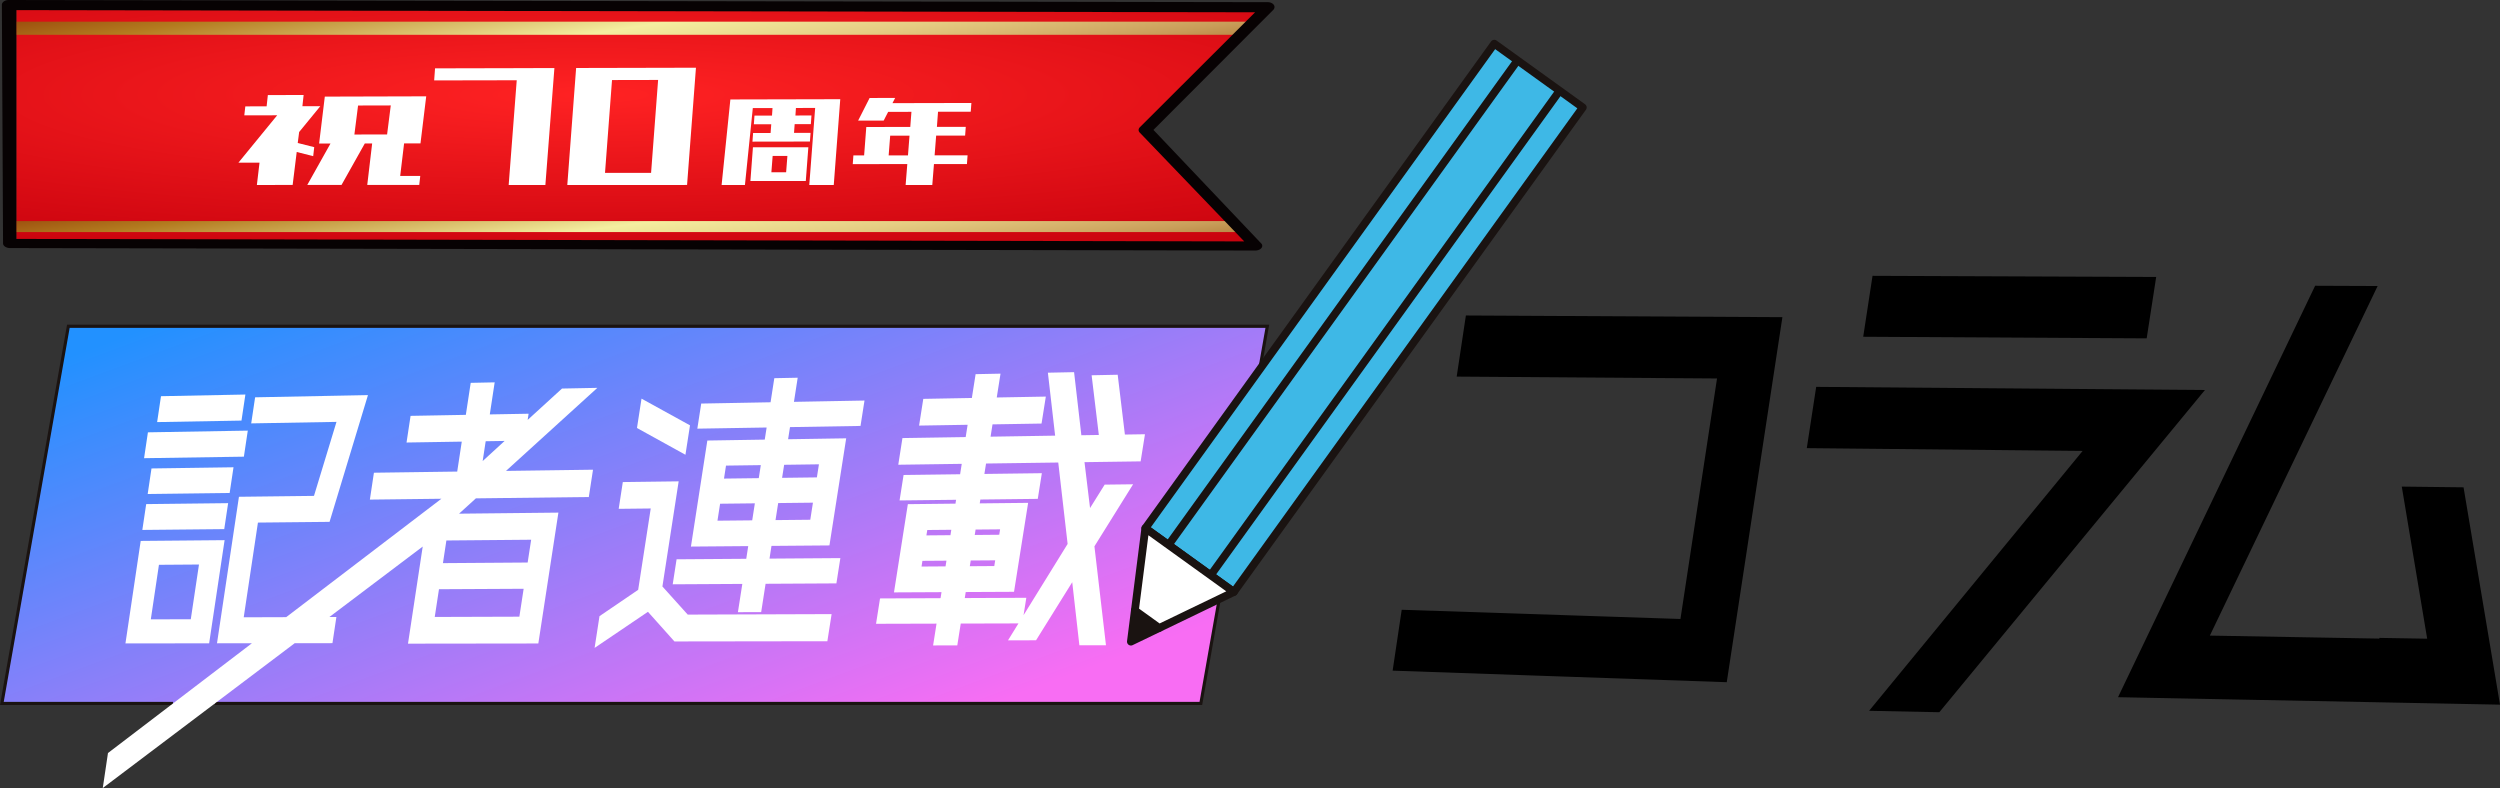 <svg xmlns="http://www.w3.org/2000/svg" xmlns:xlink="http://www.w3.org/1999/xlink" width="635.116" height="200.2" viewBox="0 0 635.116 200.2"><rect x="0" y="0" width="635.116" height="200.2" fill="#333333" stroke="none"/><defs><linearGradient id="a" x1="0.067" y1="0.06" x2="0.962" y2="0.782" gradientUnits="objectBoundingBox"><stop offset="0" stop-color="#2291ff"/><stop offset="1" stop-color="#f86df3"/></linearGradient><clipPath id="b"><rect width="133.789" height="141.846" fill="none"/></clipPath><clipPath id="e"><path d="M0,0V312.862l29.015-27.646L59.5,316.368V0Z" fill="none"/></clipPath><radialGradient id="f" cx="0.5" cy="0.5" r="0.373" gradientTransform="translate(0 -0.767) scale(1 2.533)" gradientUnits="objectBoundingBox"><stop offset="0" stop-color="#ff2223"/><stop offset="1" stop-color="#c5000c"/></radialGradient><linearGradient id="g" x1="-0.613" y1="-0.221" x2="-0.702" y2="1.108" gradientUnits="objectBoundingBox"><stop offset="0" stop-color="#892b00"/><stop offset="0.2" stop-color="#b37b1f"/><stop offset="0.4" stop-color="#e1cc7a"/><stop offset="0.48" stop-color="#f4eea0"/><stop offset="0.64" stop-color="#e5cd83"/><stop offset="0.78" stop-color="#d0a863"/><stop offset="0.82" stop-color="#c89d59"/><stop offset="0.89" stop-color="#b68341"/><stop offset="1" stop-color="#833718"/></linearGradient></defs><g transform="translate(-712.598 -66.5)"><g transform="translate(713.073 138.081)"><g transform="translate(0 11.304)"><path d="M43.956,96.222H.484L17.373.4h304.6L305.081,96.222H54.6" transform="translate(-0.484 -0.398)" stroke="#1a1311" stroke-miterlimit="10" stroke-width="0.797" fill="url(#a)"/></g><path d="M104.926,62.442l21.51-.114-1.086,7.089-21.5.069Zm1.883-12.383,21.535-.191-.888,5.79-21.523.156Zm9.984-25.211,4.81-.077-5.578,5.113Zm-3.805-14.836-1.238,8.131L97.71,18.4l-1.026,6.774,14.033-.227-1.157,7.606L88.4,32.845,87.37,39.676l18.171-.218L66.107,69.538l-10.784.035,3.611-24.061,18.194-.186,9.758-32.2-28.67.562-.991,6.624,21.664-.383-5.717,18.8-19.063.227L48.534,76.18l8.871-.012-36.57,27.89-1.323,8.894L68.269,76.159l9.595-.014,1-6.649-1.781.006,23.711-17.9L97.056,76.271l33.11-.044,5.1-33.247-25.242.272,4.279-3.894,28.689-.341,1.066-6.938-22.106.306,23.213-21.1-8.986.179-8.726,7.968.24-1.574-9.857.177,1.238-8.146Z" transform="translate(6.119 15.667)" fill="#fff"/><path d="M48.772,30.324l-20.819.243-.977,6.562,20.809-.206Z" transform="translate(8.709 25.918)" fill="#fff"/><path d="M53.653,18.054l-25.372.434-.977,6.57,25.357-.386Z" transform="translate(8.822 19.763)" fill="#fff"/><path d="M48.98,36.585l-21.314.194L23.791,62.822l21.263-.029ZM40.39,56.674l-10.156.032L32.3,42.848l10.173-.074Z" transform="translate(7.603 29.059)" fill="#fff"/><path d="M48.809,30.787l.979-6.532-20.838.3-.966,6.493Z" transform="translate(9.058 22.873)" fill="#fff"/><path d="M52.189,11.948l-21.443.423-.978,6.579,21.43-.383Z" transform="translate(9.677 16.7)" fill="#fff"/><path d="M135.8,25.06,131.633,52l14.554-.12-.5,3.224-17.7.129-.983,6.352,17.684-.1-1.119,7.184,5.911-.023,1.118-7.193,17.991-.1,1.006-6.426-18,.132.5-3.23,14.724-.122,4.257-27.21-14.759.234.481-3.081,17.918-.3,1.01-6.45-17.922.332.951-6.13-5.942.12-.95,6.118-17.619.327-.986,6.375,17.608-.293-.48,3.075Zm11.4,20.275-8.827.089.669-4.31,8.831-.1Zm1.668-10.719-8.835.113.509-3.3,8.844-.122Zm6.444-3.392,8.84-.123-.523,3.322-8.838.114Zm-1.515,9.72,8.832-.1-.678,4.34-8.83.09Z" transform="translate(43.421 15.274)" fill="#fff"/><path d="M113.515,60.886l-1.241,8.065,13.552-9.172,6.73,7.532,38.85-.056,1.079-6.891-36.551.125L129.5,53.345l4.129-26.711-14.189.185-1.047,6.8,8.139-.09-3.19,20.666Z" transform="translate(38.308 24.067)" fill="#fff"/><path d="M133.737,19.428l-12.318-6.786-1.152,7.463,12.31,6.8Z" transform="translate(41.081 17.048)" fill="#fff"/><path d="M177.138,56.1l6.1-.044-.229,1.449-6.1.041Zm12.266-.089,6.219-.044-.229,1.454-6.218.042Zm-11.031-7.746,6.1-.057-.215,1.371-6.11.054Zm12.273-.114,6.225-.057-.217,1.376-6.223.056ZM193.3,31.374l18.344-.255,2.38,20.685L202.83,69.9l.7-4.418-15.635.071.241-1.529,12.271-.06,3.584-22.6-12.292.134.154-.976,14.588-.17,1.036-6.523-14.6.192ZM209.01,8.3l1.839,15.991-16.4.263.494-3.126,12.457-.207,1.088-6.851-12.467.227.956-6.053-6.327.128-.955,6.05-12.339.227-1.068,6.79,12.332-.206-.492,3.122-16.067.254L171,31.683l16.126-.227-.416,2.643-14.362.189-1.018,6.465,14.356-.164-.154.976-12.1.135-3.522,22.412,12.073-.06-.241,1.527-15.377.069-1.012,6.441,15.369-.042-.873,5.54,6.146-.008.877-5.549,14.662-.039-2.659,4.3L206,76.281l9.195-14.757L217.01,77.55l6.755-.009-2.932-25.13,9.824-15.764-7.224.089-3.712,5.95-1.409-11.659,14.262-.2,1.1-6.894-5.1.081L226.743,8.82l-6.623.134,1.832,15.164-4.44.071L215.664,8.164Z" transform="translate(56.727 14.801)" fill="#fff"/><path d="M44.156,80.293,42.27,92.826l66.14.475L98.657,157.43l-70.808-2.34-1.86,12.483,81.869,2.832,13.674-89.7Z" transform="translate(329.061 -70.219)" stroke="#000" stroke-width="3"/><path d="M94.372,87.983l68.986.391,1.95-12.6L96.282,75.5Z" transform="translate(380.239 -75.502)" stroke="#000" stroke-width="3"/><path d="M86.773,101.493l71.481.719L103.98,168.267l14.023.284,65.014-78.868L88.7,88.92Z" transform="translate(373.506 -60.708)" stroke="#000" stroke-width="3"/><path d="M136.772,178.267l65.531,1.28,14.666.286,12.706.248-2.259-13.471-6.494-38.723-12.648-.149,6.454,38.652-12.425-.212v.183l-46.925-.831,42.608-88.777L185.43,76.7Z" transform="translate(403.187 -74.181)" stroke="#000" stroke-width="3"/></g><g transform="translate(980.804 90.352) rotate(-7.244)"><rect width="151.691" height="27.71" transform="translate(8.67 112.335) rotate(-46.998)" fill="#3eb8e6"/><g transform="translate(0 0)"><g clip-path="url(#b)"><rect width="151.691" height="27.71" transform="translate(8.67 112.335) rotate(-46.998)" fill="none" stroke="#1a1311" stroke-linejoin="round" stroke-width="1.984"/></g></g><line x1="103.456" y2="110.938" transform="translate(13.981 6.35)" fill="none" stroke="#1a1311" stroke-linejoin="round" stroke-width="1.984"/><line x1="103.456" y2="110.938" transform="translate(23.626 15.345)" fill="none" stroke="#1a1311" stroke-linejoin="round" stroke-width="1.984"/><path d="M0,7.731,7.573,5.2,2,0Z" transform="translate(1.397 132.718)" fill="#1a1311"/><g transform="translate(0 0)"><g clip-path="url(#b)"><path d="M0,7.731,7.573,5.2,2,0Z" transform="translate(1.398 132.717)" fill="none" stroke="#1a1311" stroke-linejoin="round" stroke-width="1.984"/></g></g><path d="M5.273,0,0,20.382l5.573,5.2L25.538,18.9Z" transform="translate(3.398 112.335)" fill="#fff"/><g transform="translate(0 0)"><g clip-path="url(#b)"><path d="M5.273,0,0,20.382l5.573,5.2L25.538,18.9Z" transform="translate(3.398 112.335)" fill="none" stroke="#1a1311" stroke-linejoin="round" stroke-width="1.984"/></g></g></g><g transform="translate(713.073 66.5)"><g transform="translate(3.668 2.348)"><g transform="translate(0 59.505) rotate(-90)" clip-path="url(#e)"><path d="M0,346.207,3.28,9.471,127.371,0l-7.387,219.85V352.392Z" transform="translate(-25.87 -29.932)" fill="url(#f)"/><rect width="3.34" height="320.27" transform="translate(53.005 -3.4)" fill="url(#g)"/><rect width="2.783" height="320.507" transform="translate(2.903 -6.669)" fill="url(#g)"/></g><path d="M121.126,64.183l.67-5.668-5.359,0,9.848-12.035-8.355.019.258-2.282,5.413-.014.31-2.855,9.09-.027-.311,2.858,4.552-.012-5.379,6.565-.358,2.785,4.188,1.061-.259,2.286-4.188-1.062-1.034,8.378Zm15.808-10.52,1.449-11.932h1.191l7.517-.022,8.311-.023,4.943-.014,3.8-.014L162.69,53.627h-4.165l-.989,8.254h5.1l-.261,2.294H149.166l1.246-10.536h-1.869L142.63,64.173h-8.7l5.9-10.523h-.465Zm8.964-2.3,8.308-.014.935-7.374-8.309.021Z" transform="translate(-60.01 -19.538)" fill="#fff"/><path d="M130.815,121.314,133.1,91.628l9.333-.022-2.293,29.708ZM111.886,94.749l.224-3.067,30.1-.069-.224,3.078Zm33.823,26.564,2.242-29.72,9.352-.022-2.246,29.741Zm21.051,0,2.253-29.769,9.38-.022-2.257,29.786Zm-21.051,0,.269-3.078,29.8-.011-.227,3.087Zm2.419-26.64.225-3.081,29.807-.069-.224,3.087Z" transform="translate(-5.731 -76.666)" fill="#fff"/><path d="M173.253,113.155l2.228-21.73h1.16l4.77-.012,15.765-.037,4.921-.012h1.3l-1.651,21.792h-6.218l1.491-19.573-4.883.01-.127,1.912,4.074-.008-.16,2.207h-4.108l-.162,2.207h4.2l-.162,2.207-14.6.025.162-2.2H185.7l.166-2.216-4.421.007.162-2.2,4.452-.009.128-1.91-5.005,0-2,19.538Zm7.316-1.029.645-8.556H195.29l-.648,8.57H180.555Zm5.33-2.2h3.746l.323-4.153h-3.746Zm20.673-2.071.162-2.21h2.725l.552-7.22,6.234-.01,4.941-.008.293-3.836-5.912.009-1.142,2.216-6.491.011,2.919-5.752,6.491-.018-.683,1.329,20.051-.045-.165,2.217-8.311.016-.285,3.832h7.332l-.163,2.216-7.36.01-.392,5.015h8.375l-.163,2.215H227.2l-.424,5.314h-6.773l.424-5.311Zm9.509-7.231-.389,5.012H220.6l.39-5.015Z" transform="translate(5.925 -68.509)" fill="#fff"/></g><path d="M1.16,320.194a.805.805,0,0,1-.152-.022.919.919,0,0,1-.15-.052.987.987,0,0,1-.146-.081,1.109,1.109,0,0,1-.14-.11,1.478,1.478,0,0,1-.239-.287,1.964,1.964,0,0,1-.18-.36,2.355,2.355,0,0,1-.114-.413,2.545,2.545,0,0,1-.04-.445L.63,2.069A2.461,2.461,0,0,1,.721,1.4,2.012,2.012,0,0,1,.97.84,1.365,1.365,0,0,1,1.338.455.882.882,0,0,1,1.79.3L31.382.154,62.363,0a.938.938,0,0,1,.5.116,1.262,1.262,0,0,1,.409.365,1.848,1.848,0,0,1,.276.559,2.387,2.387,0,0,1,.1.7L63.1,321.567a2.444,2.444,0,0,1-.044.466,2.206,2.206,0,0,1-.126.423,1.782,1.782,0,0,1-.2.359,1.35,1.35,0,0,1-.266.276,1.022,1.022,0,0,1-.155.1.941.941,0,0,1-.161.069.915.915,0,0,1-.166.039.961.961,0,0,1-.168.007.971.971,0,0,1-.161-.023,1.035,1.035,0,0,1-.159-.051,1.12,1.12,0,0,1-.155-.08,1.264,1.264,0,0,1-.15-.108L30.647,292.555,1.726,320.006a.986.986,0,0,1-.135.088.808.808,0,0,1-.141.061.745.745,0,0,1-.144.033.728.728,0,0,1-.146.006M2.951,3.668l-.63,311.948,27.731-26.625a1.089,1.089,0,0,1,.142-.093.973.973,0,0,1,.148-.066.9.9,0,0,1,.151-.037.808.808,0,0,1,.154-.01.876.876,0,0,1,.153.018.906.906,0,0,1,.151.046,1.023,1.023,0,0,1,.148.074,1.255,1.255,0,0,1,.142.1l29.287,29.347.553-314.7H2.951Z" transform="translate(0 63.649) rotate(-90)" fill="#070203"/></g></g></svg>